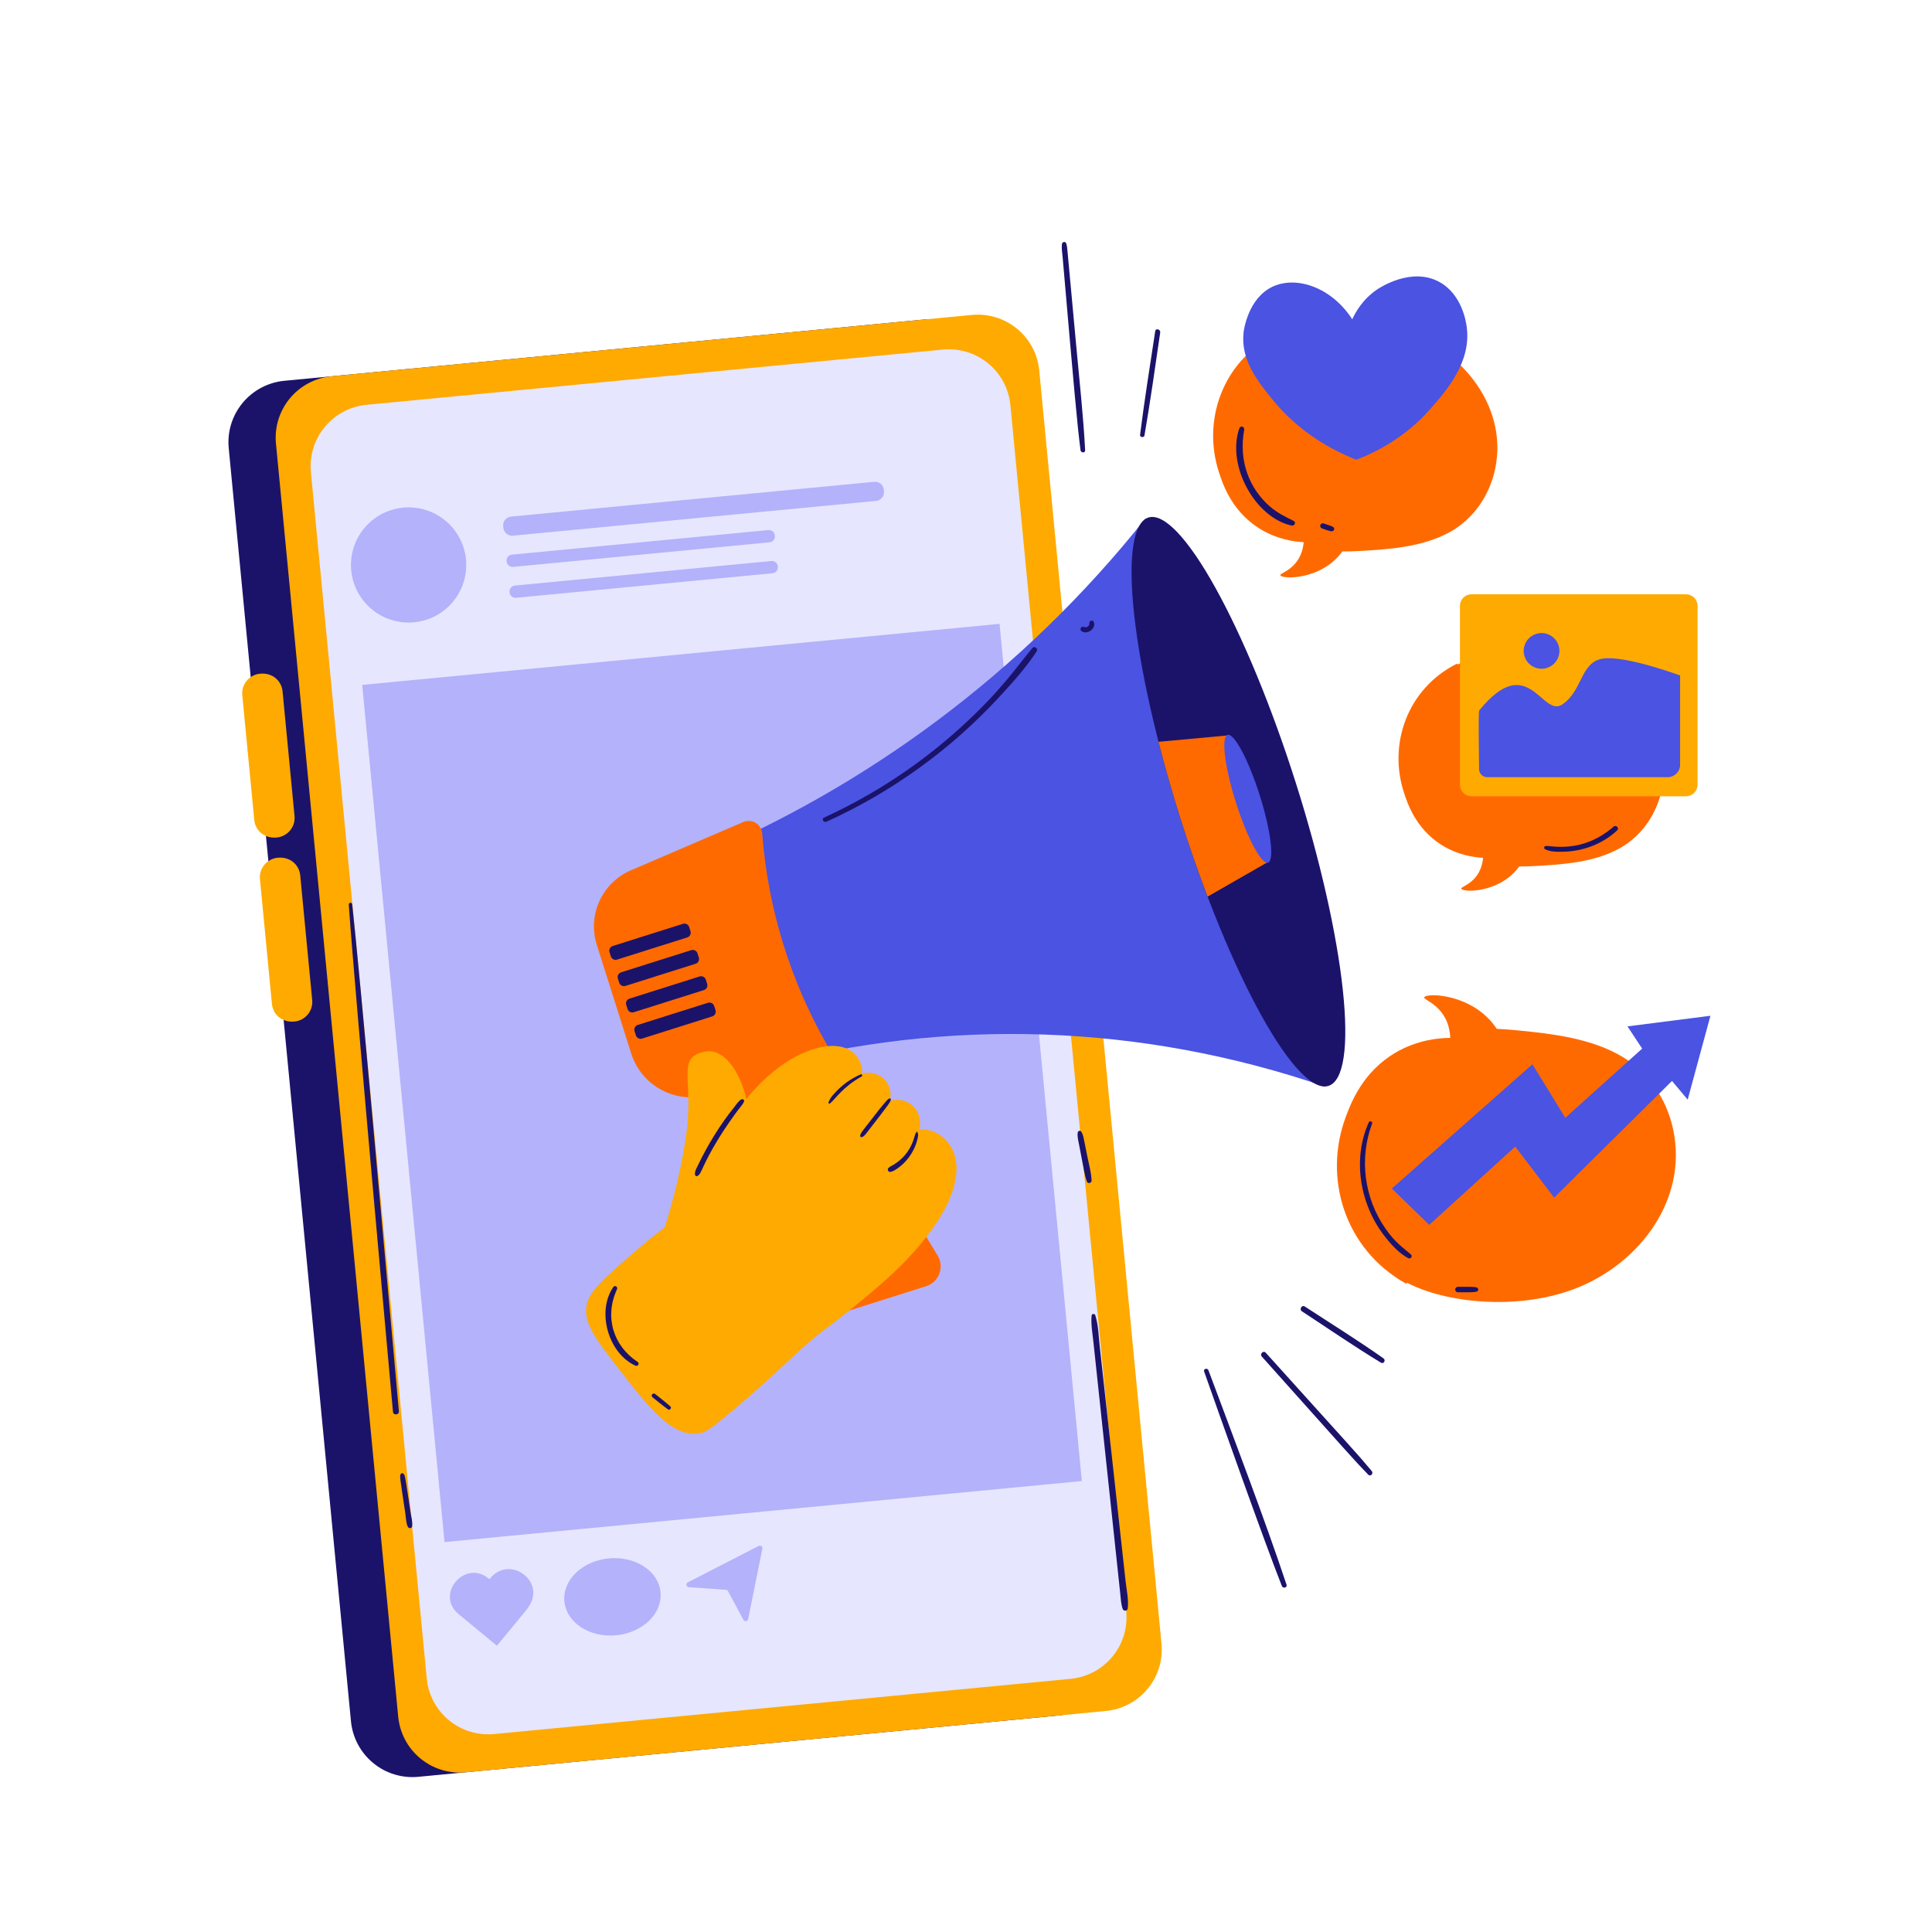 <svg xmlns="http://www.w3.org/2000/svg" xmlns:xlink="http://www.w3.org/1999/xlink" width="500" zoomAndPan="magnify" viewBox="0 0 375 375" height="500" preserveAspectRatio="xMidYMid meet" version="1.0"><defs><clipPath id="0f994347b6"><path d="M 206 46.777 L 211 46.777 L 211 88 L 206 88 Z M 206 46.777 " clip-rule="nonzero"/></clipPath></defs><path fill="#1b136a" d="M 55.191 73.91 L 179.461 62.008 C 180.246 61.93 181.031 61.934 181.812 62.012 C 182.598 62.09 183.367 62.246 184.117 62.477 C 184.871 62.707 185.594 63.008 186.289 63.383 C 186.984 63.754 187.633 64.191 188.242 64.691 C 188.848 65.191 189.402 65.746 189.898 66.355 C 190.398 66.965 190.832 67.617 191.203 68.312 C 191.57 69.008 191.867 69.73 192.094 70.484 C 192.324 71.238 192.473 72.008 192.547 72.789 L 216.277 319.906 C 216.352 320.688 216.348 321.473 216.27 322.254 C 216.191 323.039 216.035 323.805 215.805 324.559 C 215.574 325.309 215.273 326.031 214.898 326.727 C 214.527 327.418 214.09 328.066 213.59 328.676 C 213.086 329.281 212.531 329.832 211.922 330.332 C 211.312 330.828 210.656 331.262 209.961 331.633 C 209.266 332 208.543 332.297 207.789 332.523 C 207.031 332.75 206.266 332.902 205.48 332.977 L 81.207 344.879 C 80.426 344.957 79.641 344.953 78.855 344.875 C 78.074 344.797 77.305 344.641 76.551 344.41 C 75.797 344.18 75.074 343.879 74.379 343.508 C 73.688 343.133 73.035 342.695 72.43 342.195 C 71.82 341.695 71.27 341.141 70.77 340.531 C 70.273 339.922 69.84 339.27 69.469 338.574 C 69.098 337.879 68.801 337.156 68.574 336.402 C 68.348 335.648 68.195 334.879 68.121 334.098 L 44.395 86.98 C 44.32 86.199 44.32 85.414 44.398 84.633 C 44.48 83.848 44.633 83.082 44.863 82.328 C 45.094 81.578 45.398 80.855 45.77 80.16 C 46.145 79.469 46.582 78.82 47.082 78.211 C 47.582 77.605 48.137 77.055 48.75 76.555 C 49.359 76.059 50.012 75.625 50.707 75.254 C 51.402 74.887 52.129 74.59 52.883 74.363 C 53.637 74.137 54.406 73.984 55.191 73.91 Z M 55.191 73.91 " fill-opacity="1" fill-rule="nonzero"/><path fill="#ffaa00" d="M 64.359 73.031 L 188.633 61.129 C 189.418 61.055 190.199 61.055 190.984 61.133 C 191.77 61.215 192.535 61.367 193.289 61.598 C 194.043 61.828 194.766 62.129 195.461 62.504 C 196.152 62.875 196.805 63.312 197.414 63.812 C 198.02 64.312 198.574 64.867 199.07 65.477 C 199.57 66.086 200.004 66.738 200.371 67.434 C 200.742 68.129 201.039 68.852 201.266 69.605 C 201.492 70.359 201.645 71.129 201.719 71.91 L 225.445 319.027 C 225.523 319.812 225.52 320.594 225.441 321.375 C 225.363 322.16 225.207 322.926 224.977 323.68 C 224.746 324.43 224.445 325.152 224.07 325.848 C 223.699 326.539 223.262 327.191 222.758 327.797 C 222.258 328.402 221.703 328.957 221.094 329.453 C 220.48 329.949 219.828 330.383 219.133 330.754 C 218.438 331.121 217.711 331.418 216.957 331.645 C 216.203 331.871 215.434 332.023 214.652 332.098 L 90.379 344.004 C 89.594 344.078 88.812 344.074 88.027 343.996 C 87.242 343.918 86.477 343.762 85.723 343.531 C 84.969 343.301 84.246 343 83.551 342.629 C 82.859 342.254 82.207 341.816 81.602 341.316 C 80.992 340.816 80.438 340.262 79.941 339.652 C 79.441 339.043 79.008 338.391 78.641 337.695 C 78.27 337 77.973 336.277 77.746 335.523 C 77.52 334.77 77.367 334.004 77.293 333.219 L 53.566 86.102 C 53.488 85.32 53.492 84.535 53.57 83.754 C 53.648 82.973 53.805 82.203 54.035 81.449 C 54.266 80.699 54.566 79.977 54.941 79.285 C 55.312 78.59 55.75 77.941 56.254 77.332 C 56.754 76.727 57.309 76.176 57.918 75.676 C 58.531 75.18 59.184 74.746 59.879 74.379 C 60.574 74.008 61.301 73.711 62.055 73.484 C 62.809 73.258 63.578 73.105 64.359 73.031 Z M 64.359 73.031 " fill-opacity="1" fill-rule="nonzero"/><path fill="#e6e6ff" d="M 71.141 78.57 L 183.031 67.852 C 183.816 67.777 184.602 67.781 185.383 67.859 C 186.168 67.938 186.934 68.094 187.688 68.324 C 188.441 68.555 189.164 68.855 189.859 69.227 C 190.555 69.602 191.203 70.039 191.812 70.539 C 192.418 71.039 192.973 71.594 193.469 72.203 C 193.969 72.812 194.402 73.465 194.77 74.16 C 195.141 74.855 195.438 75.578 195.664 76.332 C 195.891 77.086 196.043 77.852 196.117 78.637 L 218.602 312.789 C 218.676 313.57 218.676 314.355 218.594 315.137 C 218.516 315.922 218.359 316.688 218.129 317.441 C 217.898 318.191 217.598 318.914 217.227 319.609 C 216.852 320.301 216.414 320.949 215.914 321.559 C 215.41 322.164 214.855 322.715 214.246 323.215 C 213.637 323.711 212.984 324.145 212.289 324.516 C 211.594 324.883 210.867 325.18 210.113 325.406 C 209.359 325.633 208.59 325.785 207.805 325.859 L 95.914 336.578 C 95.129 336.652 94.344 336.652 93.562 336.57 C 92.777 336.492 92.008 336.336 91.258 336.105 C 90.504 335.879 89.781 335.574 89.086 335.203 C 88.391 334.832 87.742 334.395 87.133 333.895 C 86.527 333.391 85.973 332.836 85.477 332.227 C 84.977 331.617 84.543 330.965 84.172 330.27 C 83.805 329.578 83.508 328.852 83.277 328.098 C 83.051 327.344 82.902 326.578 82.828 325.793 L 60.344 91.641 C 60.27 90.859 60.27 90.074 60.352 89.293 C 60.43 88.512 60.582 87.742 60.812 86.992 C 61.047 86.238 61.348 85.516 61.719 84.824 C 62.094 84.129 62.531 83.48 63.031 82.875 C 63.531 82.266 64.09 81.715 64.699 81.215 C 65.309 80.719 65.961 80.285 66.656 79.918 C 67.352 79.547 68.078 79.25 68.832 79.023 C 69.586 78.797 70.355 78.645 71.141 78.57 Z M 71.141 78.57 " fill-opacity="1" fill-rule="nonzero"/><path fill="#ffaa00" d="M 53.723 162.562 C 51.238 162.801 49.539 161.125 49.352 159.141 L 47.027 134.934 C 46.824 132.832 48.367 130.969 50.469 130.766 C 52.953 130.527 54.652 132.203 54.844 134.188 L 57.168 158.391 C 57.367 160.492 55.828 162.359 53.723 162.562 Z M 53.723 162.562 " fill-opacity="1" fill-rule="nonzero"/><path fill="#ffaa00" d="M 57.152 198.281 C 54.668 198.52 52.969 196.844 52.781 194.863 L 50.457 170.656 C 50.254 168.555 51.797 166.688 53.898 166.484 C 56.383 166.246 58.082 167.926 58.273 169.906 L 60.598 194.113 C 60.801 196.215 59.258 198.082 57.152 198.281 Z M 57.152 198.281 " fill-opacity="1" fill-rule="nonzero"/><path fill="#b4b2fa" d="M 70.305 132.938 L 194.012 121.09 L 209.984 287.469 L 86.281 299.316 Z M 70.305 132.938 " fill-opacity="1" fill-rule="nonzero"/><path fill="#b4b2fa" d="M 90.5 109.66 C 90.5 110.395 90.43 111.121 90.285 111.84 C 90.145 112.559 89.93 113.258 89.648 113.938 C 89.367 114.613 89.023 115.258 88.613 115.867 C 88.207 116.48 87.742 117.043 87.223 117.562 C 86.703 118.082 86.141 118.543 85.527 118.953 C 84.918 119.359 84.273 119.703 83.594 119.984 C 82.914 120.266 82.215 120.477 81.492 120.621 C 80.773 120.766 80.047 120.836 79.312 120.836 C 78.574 120.836 77.848 120.766 77.129 120.621 C 76.406 120.477 75.707 120.266 75.027 119.984 C 74.348 119.703 73.703 119.359 73.094 118.953 C 72.484 118.543 71.918 118.082 71.398 117.562 C 70.879 117.043 70.414 116.48 70.008 115.867 C 69.598 115.258 69.254 114.613 68.973 113.938 C 68.691 113.258 68.48 112.559 68.336 111.84 C 68.191 111.121 68.121 110.395 68.121 109.66 C 68.121 108.926 68.191 108.199 68.336 107.48 C 68.48 106.758 68.691 106.059 68.973 105.383 C 69.254 104.703 69.598 104.059 70.008 103.449 C 70.414 102.84 70.879 102.273 71.398 101.758 C 71.918 101.238 72.484 100.773 73.094 100.367 C 73.703 99.957 74.348 99.613 75.027 99.332 C 75.707 99.051 76.406 98.84 77.129 98.695 C 77.848 98.555 78.574 98.48 79.312 98.48 C 80.047 98.48 80.773 98.555 81.492 98.695 C 82.215 98.84 82.914 99.051 83.594 99.332 C 84.273 99.613 84.918 99.957 85.527 100.367 C 86.141 100.773 86.703 101.238 87.223 101.758 C 87.742 102.273 88.207 102.84 88.613 103.449 C 89.023 104.059 89.367 104.703 89.648 105.383 C 89.93 106.059 90.145 106.758 90.285 107.48 C 90.43 108.199 90.5 108.926 90.5 109.66 Z M 90.5 109.66 " fill-opacity="1" fill-rule="nonzero"/><path fill="#b4b2fa" d="M 99.191 100.27 L 169.695 93.516 C 169.918 93.496 170.137 93.516 170.352 93.582 C 170.566 93.648 170.758 93.754 170.934 93.895 C 171.105 94.039 171.246 94.207 171.352 94.406 C 171.453 94.602 171.52 94.812 171.539 95.035 L 171.574 95.379 C 171.594 95.602 171.57 95.82 171.508 96.035 C 171.441 96.25 171.336 96.445 171.195 96.617 C 171.051 96.789 170.879 96.93 170.684 97.031 C 170.484 97.137 170.273 97.203 170.051 97.223 L 99.547 103.977 C 99.324 103.996 99.105 103.977 98.891 103.91 C 98.676 103.844 98.48 103.738 98.309 103.598 C 98.137 103.453 97.996 103.285 97.891 103.086 C 97.785 102.891 97.723 102.68 97.699 102.457 L 97.668 102.113 C 97.645 101.891 97.668 101.672 97.734 101.457 C 97.801 101.242 97.902 101.051 98.047 100.875 C 98.188 100.703 98.359 100.562 98.559 100.461 C 98.758 100.355 98.965 100.289 99.191 100.27 Z M 99.191 100.27 " fill-opacity="1" fill-rule="nonzero"/><path fill="#b4b2fa" d="M 99.371 107.652 L 149.133 102.887 C 149.285 102.871 149.438 102.887 149.586 102.934 C 149.73 102.977 149.867 103.047 149.984 103.148 C 150.105 103.246 150.199 103.363 150.273 103.5 C 150.344 103.637 150.387 103.781 150.402 103.934 L 150.41 103.992 C 150.422 104.148 150.41 104.297 150.363 104.445 C 150.316 104.594 150.246 104.727 150.148 104.844 C 150.051 104.965 149.934 105.059 149.797 105.133 C 149.66 105.203 149.516 105.25 149.359 105.262 L 99.598 110.031 C 99.445 110.043 99.293 110.027 99.145 109.984 C 99 109.938 98.863 109.867 98.746 109.77 C 98.625 109.672 98.531 109.555 98.457 109.418 C 98.387 109.281 98.344 109.137 98.328 108.98 L 98.32 108.922 C 98.309 108.77 98.32 108.617 98.367 108.469 C 98.414 108.324 98.484 108.188 98.582 108.07 C 98.68 107.953 98.797 107.855 98.934 107.781 C 99.07 107.711 99.215 107.668 99.371 107.652 Z M 99.371 107.652 " fill-opacity="1" fill-rule="nonzero"/><path fill="#b4b2fa" d="M 99.945 113.656 L 149.707 108.891 C 149.863 108.875 150.012 108.891 150.16 108.934 C 150.309 108.98 150.441 109.051 150.562 109.148 C 150.68 109.25 150.777 109.367 150.848 109.5 C 150.922 109.637 150.965 109.781 150.98 109.938 L 150.984 109.996 C 151 110.148 150.984 110.301 150.938 110.449 C 150.895 110.598 150.824 110.73 150.723 110.848 C 150.625 110.969 150.508 111.062 150.371 111.137 C 150.234 111.207 150.09 111.25 149.938 111.266 L 100.176 116.031 C 100.02 116.047 99.871 116.031 99.723 115.988 C 99.574 115.941 99.441 115.871 99.32 115.773 C 99.203 115.672 99.105 115.555 99.035 115.422 C 98.961 115.285 98.918 115.141 98.902 114.984 L 98.898 114.926 C 98.883 114.773 98.898 114.621 98.945 114.473 C 98.988 114.324 99.062 114.191 99.16 114.074 C 99.258 113.953 99.375 113.859 99.512 113.785 C 99.648 113.715 99.793 113.672 99.945 113.656 Z M 99.945 113.656 " fill-opacity="1" fill-rule="nonzero"/><path fill="#b4b2fa" d="M 128.215 309.051 C 128.262 309.539 128.25 310.031 128.176 310.523 C 128.102 311.016 127.969 311.5 127.777 311.973 C 127.586 312.449 127.34 312.906 127.039 313.348 C 126.738 313.785 126.387 314.199 125.988 314.59 C 125.586 314.977 125.145 315.332 124.66 315.652 C 124.176 315.973 123.66 316.254 123.113 316.496 C 122.566 316.738 121.996 316.934 121.402 317.086 C 120.809 317.242 120.207 317.348 119.594 317.406 C 118.98 317.465 118.371 317.473 117.758 317.438 C 117.148 317.398 116.551 317.312 115.969 317.18 C 115.383 317.047 114.824 316.867 114.285 316.645 C 113.75 316.422 113.25 316.156 112.781 315.852 C 112.316 315.547 111.891 315.207 111.512 314.832 C 111.133 314.457 110.805 314.055 110.527 313.625 C 110.246 313.195 110.027 312.746 109.859 312.277 C 109.695 311.809 109.59 311.328 109.543 310.84 C 109.492 310.348 109.508 309.859 109.582 309.367 C 109.652 308.875 109.785 308.391 109.977 307.918 C 110.168 307.441 110.414 306.984 110.715 306.543 C 111.02 306.105 111.367 305.691 111.77 305.301 C 112.168 304.914 112.613 304.559 113.094 304.238 C 113.578 303.918 114.094 303.637 114.645 303.395 C 115.191 303.152 115.762 302.957 116.355 302.801 C 116.945 302.648 117.547 302.543 118.16 302.484 C 118.773 302.426 119.387 302.414 119.996 302.453 C 120.609 302.492 121.207 302.578 121.789 302.711 C 122.375 302.844 122.934 303.02 123.469 303.246 C 124.008 303.469 124.508 303.73 124.973 304.035 C 125.441 304.344 125.863 304.684 126.242 305.055 C 126.625 305.43 126.953 305.832 127.23 306.262 C 127.508 306.695 127.73 307.145 127.895 307.613 C 128.062 308.082 128.168 308.562 128.215 309.051 Z M 128.215 309.051 " fill-opacity="1" fill-rule="nonzero"/><path fill="#b4b2fa" d="M 133.508 307.133 C 138.09 304.777 142.672 302.422 147.258 300.066 C 147.625 299.879 148.055 300.199 147.973 300.605 C 147.051 305.16 146.133 309.711 145.215 314.266 C 145.121 314.719 144.508 314.809 144.289 314.398 L 141.312 308.844 C 141.234 308.691 141.082 308.594 140.91 308.582 L 133.699 308.07 C 133.199 308.035 133.059 307.363 133.508 307.133 Z M 133.508 307.133 " fill-opacity="1" fill-rule="nonzero"/><path fill="#b4b2fa" d="M 95.016 306.52 C 98.648 301.73 105.773 306.629 102.809 311.562 C 102.309 312.395 102.547 312.047 96.449 319.43 L 88.934 313.234 C 84.504 309.461 90.125 302.73 94.723 306.293 Z M 95.016 306.52 " fill-opacity="1" fill-rule="nonzero"/><path fill="#ff6a00" d="M 179.75 249.66 L 163.172 254.898 C 158.609 256.34 153.746 253.816 152.301 249.262 L 135.305 195.617 L 159.473 187.98 C 163.719 207.719 171.305 226.52 181.973 243.668 C 183.367 245.914 182.27 248.863 179.75 249.66 Z M 179.75 249.66 " fill-opacity="1" fill-rule="nonzero"/><path fill="#4a53e2" d="M 257.293 210.945 C 221.789 198.758 183.992 197.359 147.754 207.168 C 143.477 193.668 139.199 180.164 134.922 166.664 C 168.016 152.875 198.438 130.695 222.34 100.629 C 233.992 137.402 245.641 174.176 257.293 210.945 Z M 257.293 210.945 " fill-opacity="1" fill-rule="nonzero"/><path fill="#1b136a" d="M 251.555 152.078 C 252.125 153.887 252.68 155.691 253.215 157.5 C 253.746 159.312 254.258 161.113 254.75 162.906 C 255.238 164.703 255.703 166.48 256.145 168.242 C 256.586 170.004 257.004 171.742 257.391 173.457 C 257.781 175.168 258.141 176.848 258.473 178.496 C 258.805 180.145 259.105 181.75 259.379 183.316 C 259.652 184.883 259.895 186.402 260.105 187.871 C 260.312 189.344 260.492 190.758 260.637 192.117 C 260.785 193.477 260.898 194.773 260.977 196.008 C 261.059 197.242 261.105 198.41 261.117 199.512 C 261.133 200.609 261.113 201.637 261.059 202.59 C 261.008 203.543 260.922 204.422 260.801 205.219 C 260.684 206.016 260.531 206.734 260.348 207.367 C 260.164 208.004 259.945 208.555 259.699 209.02 C 259.453 209.484 259.176 209.863 258.867 210.156 C 258.559 210.449 258.223 210.652 257.855 210.77 C 257.488 210.883 257.098 210.91 256.676 210.852 C 256.254 210.789 255.809 210.637 255.34 210.398 C 254.867 210.16 254.375 209.832 253.859 209.418 C 253.344 209.004 252.805 208.508 252.25 207.922 C 251.691 207.336 251.117 206.672 250.523 205.922 C 249.93 205.172 249.324 204.344 248.703 203.434 C 248.078 202.527 247.445 201.547 246.801 200.488 C 246.152 199.434 245.5 198.305 244.836 197.109 C 244.172 195.914 243.504 194.656 242.828 193.332 C 242.152 192.012 241.477 190.629 240.797 189.191 C 240.117 187.754 239.441 186.266 238.762 184.727 C 238.086 183.188 237.41 181.605 236.742 179.98 C 236.074 178.355 235.414 176.695 234.758 175.004 C 234.105 173.309 233.461 171.586 232.828 169.836 C 232.195 168.086 231.578 166.316 230.973 164.531 C 230.367 162.746 229.777 160.949 229.203 159.141 C 228.633 157.336 228.078 155.527 227.547 153.719 C 227.012 151.91 226.5 150.109 226.012 148.312 C 225.52 146.52 225.055 144.742 224.613 142.977 C 224.172 141.215 223.758 139.477 223.367 137.766 C 222.98 136.051 222.617 134.371 222.285 132.723 C 221.953 131.074 221.652 129.469 221.379 127.902 C 221.105 126.336 220.863 124.816 220.656 123.348 C 220.445 121.879 220.266 120.465 220.121 119.105 C 219.973 117.746 219.859 116.449 219.781 115.211 C 219.699 113.977 219.652 112.809 219.641 111.711 C 219.625 110.609 219.645 109.582 219.699 108.629 C 219.754 107.676 219.84 106.801 219.957 106.004 C 220.078 105.203 220.227 104.488 220.41 103.852 C 220.598 103.219 220.812 102.668 221.059 102.199 C 221.305 101.734 221.582 101.355 221.891 101.062 C 222.199 100.77 222.539 100.566 222.902 100.453 C 223.27 100.336 223.664 100.309 224.082 100.371 C 224.504 100.434 224.949 100.582 225.418 100.824 C 225.891 101.062 226.383 101.387 226.898 101.801 C 227.414 102.215 227.953 102.715 228.512 103.297 C 229.066 103.883 229.641 104.551 230.234 105.301 C 230.828 106.051 231.434 106.879 232.059 107.785 C 232.68 108.691 233.312 109.676 233.961 110.73 C 234.605 111.789 235.262 112.914 235.922 114.109 C 236.586 115.305 237.258 116.566 237.93 117.887 C 238.605 119.211 239.281 120.59 239.961 122.027 C 240.641 123.469 241.32 124.957 241.996 126.492 C 242.672 128.031 243.348 129.613 244.016 131.238 C 244.684 132.863 245.348 134.523 246 136.219 C 246.652 137.914 247.297 139.637 247.93 141.387 C 248.562 143.133 249.184 144.902 249.789 146.688 C 250.395 148.477 250.98 150.273 251.555 152.078 Z M 251.555 152.078 " fill-opacity="1" fill-rule="nonzero"/><path fill="#ff6a00" d="M 157.871 208.289 L 136.652 212.73 C 130.52 214.016 124.41 210.449 122.52 204.484 L 115.836 183.391 C 113.996 177.586 116.863 171.328 122.465 168.922 L 144.258 159.559 C 145.934 158.84 147.805 159.977 147.945 161.789 C 149.082 176.664 153.551 190.539 160.426 202.637 C 161.711 204.902 160.422 207.754 157.871 208.289 Z M 157.871 208.289 " fill-opacity="1" fill-rule="nonzero"/><path fill="#ff6a00" d="M 238.301 142.746 L 224.867 143.984 C 227.348 153.715 230.594 164.07 234.391 174.035 L 246.086 167.328 Z M 238.301 142.746 " fill-opacity="1" fill-rule="nonzero"/><path fill="#4a53e2" d="M 244.496 154.309 C 244.754 155.125 244.996 155.934 245.219 156.742 C 245.441 157.551 245.645 158.34 245.824 159.109 C 246.004 159.879 246.16 160.617 246.289 161.32 C 246.422 162.023 246.523 162.68 246.598 163.289 C 246.676 163.898 246.723 164.449 246.738 164.941 C 246.758 165.434 246.746 165.859 246.703 166.215 C 246.664 166.57 246.594 166.852 246.496 167.059 C 246.398 167.262 246.273 167.391 246.121 167.438 C 245.969 167.484 245.797 167.453 245.598 167.34 C 245.398 167.23 245.18 167.039 244.941 166.773 C 244.703 166.504 244.449 166.164 244.18 165.75 C 243.91 165.34 243.633 164.863 243.344 164.32 C 243.051 163.777 242.758 163.184 242.461 162.531 C 242.16 161.883 241.863 161.188 241.566 160.453 C 241.273 159.723 240.984 158.961 240.699 158.172 C 240.418 157.383 240.148 156.578 239.891 155.766 C 239.633 154.949 239.391 154.141 239.168 153.332 C 238.945 152.523 238.742 151.734 238.562 150.965 C 238.379 150.195 238.227 149.457 238.094 148.754 C 237.965 148.051 237.863 147.395 237.785 146.785 C 237.711 146.176 237.664 145.625 237.645 145.133 C 237.629 144.641 237.641 144.215 237.68 143.859 C 237.723 143.504 237.793 143.223 237.891 143.02 C 237.988 142.812 238.113 142.684 238.266 142.637 C 238.414 142.59 238.59 142.621 238.789 142.734 C 238.988 142.844 239.207 143.035 239.445 143.301 C 239.684 143.57 239.938 143.91 240.207 144.324 C 240.477 144.734 240.754 145.211 241.043 145.754 C 241.332 146.297 241.625 146.891 241.926 147.543 C 242.223 148.191 242.52 148.887 242.816 149.621 C 243.113 150.352 243.402 151.113 243.684 151.902 C 243.969 152.691 244.238 153.496 244.496 154.309 Z M 244.496 154.309 " fill-opacity="1" fill-rule="nonzero"/><path fill="#ffaa00" d="M 178.426 219.281 C 179.359 215.719 176.336 212.645 172.73 213.672 C 173.555 210.277 170.652 207.52 167.309 208.375 C 167.465 207.016 166.887 205.617 165.902 204.605 C 164.367 203.027 162.02 202.793 159.953 203.148 C 155.133 203.969 150.754 207.078 147.391 210.488 C 139.871 218.113 136.168 228.297 130.414 237.168 C 128.359 238.695 125.551 240.875 122.355 243.672 C 117.02 248.352 114.34 250.742 113.852 253.324 C 113.199 256.773 115.613 259.953 120.473 266.176 C 125.898 273.121 130.434 278.93 135.52 278.238 C 136.891 278.051 137.754 277.465 140.645 275.09 C 147.52 269.434 151.988 265.074 154.922 262.395 C 160.172 257.598 159.578 258.789 167.859 251.914 C 171.664 248.75 175.395 245.441 178.562 241.625 C 181.832 237.688 185.297 232.66 185.637 227.398 C 185.984 222.016 181.918 218.82 178.426 219.281 Z M 178.426 219.281 " fill-opacity="1" fill-rule="nonzero"/><path fill="#ffaa00" d="M 128.332 240.254 C 128.332 240.254 131.5 231.648 133.145 220.562 C 134.789 209.473 131.121 205.32 136.777 204.125 C 142.438 202.934 146.902 214.344 145.059 222.742 C 143.211 231.137 128.332 240.258 128.332 240.258 Z M 128.332 240.254 " fill-opacity="1" fill-rule="nonzero"/><path fill="#1b136a" d="M 167.051 208.531 C 165.008 209.457 163.441 210.578 161.922 212.266 C 161.457 212.781 161.016 213.328 160.805 213.996 C 160.758 214.145 160.957 214.285 161.082 214.191 C 162.055 213.449 163.523 211 167.242 208.941 C 167.465 208.816 167.285 208.426 167.051 208.531 Z M 167.051 208.531 " fill-opacity="1" fill-rule="nonzero"/><path fill="#1b136a" d="M 172.801 213.207 C 172.418 213.184 172.312 213.383 171.27 214.602 C 170.82 215.121 170.746 215.227 168.273 218.41 C 167.297 219.672 167.062 219.898 166.961 220.41 C 166.91 220.66 167.164 220.793 167.371 220.695 C 167.738 220.516 167.934 220.254 168.184 219.934 C 172.871 213.898 173.023 213.703 172.875 213.258 C 172.863 213.227 172.836 213.211 172.801 213.207 Z M 172.801 213.207 " fill-opacity="1" fill-rule="nonzero"/><path fill="#1b136a" d="M 178.043 219.66 C 178.035 219.613 177.961 219.609 177.945 219.652 C 177.883 219.797 177.773 219.895 177.691 220.027 C 177.445 220.453 177.109 223.797 173.484 226.047 C 173.137 226.266 172.73 226.414 172.441 226.707 C 172.172 226.98 172.406 227.508 172.797 227.469 C 173.242 227.426 173.625 227.164 173.992 226.926 C 176.07 225.586 177.645 223.273 178.145 220.801 C 178.312 219.973 178.125 220.102 178.043 219.66 Z M 178.043 219.66 " fill-opacity="1" fill-rule="nonzero"/><path fill="#1b136a" d="M 143.879 213.398 C 143.301 213.738 142.879 214.441 142.461 214.961 C 139.711 218.363 137.273 222.402 135.457 226.211 C 135.199 226.746 134.75 227.484 134.922 228.082 C 134.984 228.297 135.219 228.336 135.391 228.25 C 136.207 227.848 136.18 226.355 139.551 220.867 C 140.742 218.926 142.465 216.504 143.289 215.406 C 143.68 214.887 144.199 214.387 144.422 213.773 C 144.535 213.461 144.121 213.258 143.879 213.398 Z M 143.879 213.398 " fill-opacity="1" fill-rule="nonzero"/><path fill="#1b136a" d="M 118.941 183.617 L 132.555 179.316 C 132.809 179.234 133.055 179.254 133.293 179.379 C 133.527 179.5 133.688 179.688 133.766 179.941 L 134.023 180.746 C 134.102 181 134.082 181.246 133.957 181.48 C 133.836 181.719 133.648 181.875 133.395 181.957 L 119.777 186.258 C 119.523 186.34 119.277 186.316 119.043 186.195 C 118.805 186.074 118.648 185.887 118.566 185.633 L 118.312 184.828 C 118.23 184.574 118.254 184.328 118.375 184.094 C 118.5 183.855 118.688 183.699 118.941 183.617 Z M 118.941 183.617 " fill-opacity="1" fill-rule="nonzero"/><path fill="#1b136a" d="M 120.559 188.727 L 134.176 184.422 C 134.43 184.344 134.676 184.363 134.91 184.488 C 135.148 184.609 135.305 184.797 135.387 185.051 L 135.641 185.855 C 135.723 186.109 135.699 186.355 135.578 186.59 C 135.453 186.824 135.266 186.984 135.012 187.066 L 121.398 191.367 C 121.145 191.449 120.898 191.426 120.66 191.305 C 120.426 191.18 120.266 190.992 120.188 190.738 L 119.93 189.938 C 119.852 189.684 119.871 189.438 119.996 189.199 C 120.117 188.965 120.305 188.805 120.559 188.727 Z M 120.559 188.727 " fill-opacity="1" fill-rule="nonzero"/><path fill="#1b136a" d="M 122.18 193.836 L 135.793 189.531 C 136.047 189.449 136.293 189.473 136.527 189.594 C 136.766 189.719 136.926 189.906 137.004 190.16 L 137.258 190.965 C 137.34 191.219 137.316 191.461 137.195 191.699 C 137.074 191.934 136.883 192.094 136.629 192.172 L 123.016 196.477 C 122.762 196.555 122.516 196.535 122.281 196.414 C 122.043 196.289 121.887 196.102 121.805 195.848 L 121.551 195.043 C 121.469 194.789 121.492 194.547 121.613 194.309 C 121.734 194.074 121.926 193.914 122.18 193.836 Z M 122.18 193.836 " fill-opacity="1" fill-rule="nonzero"/><path fill="#1b136a" d="M 123.797 198.941 L 137.41 194.641 C 137.668 194.559 137.91 194.582 138.148 194.703 C 138.383 194.824 138.543 195.016 138.621 195.27 L 138.879 196.07 C 138.957 196.324 138.938 196.57 138.812 196.809 C 138.691 197.043 138.504 197.203 138.25 197.281 L 124.633 201.586 C 124.379 201.664 124.137 201.645 123.898 201.52 C 123.66 201.398 123.504 201.211 123.422 200.957 L 123.168 200.152 C 123.09 199.898 123.109 199.652 123.23 199.418 C 123.355 199.184 123.543 199.023 123.797 198.941 Z M 123.797 198.941 " fill-opacity="1" fill-rule="nonzero"/><path fill="#ff6a00" d="M 274.852 65.148 C 265.672 61.289 254.082 62.055 247.715 65.066 C 247.742 64.98 247.652 64.867 247.543 64.922 C 237.312 70.102 233.309 81.543 236.59 91.645 C 237.316 93.879 238.996 99.047 244.219 102.438 C 247.711 104.699 251.203 105.145 253.047 105.238 C 252.559 110.445 248.371 111.141 248.512 111.648 C 248.738 112.465 256.523 112.645 260.547 107.039 C 261.641 107.043 262.73 107.008 263.812 106.949 C 269.699 106.629 276.082 106.188 281.355 103.305 C 286.059 100.727 289.191 96.062 290.242 90.852 C 292.492 79.691 284.867 69.359 274.852 65.148 Z M 274.852 65.148 " fill-opacity="1" fill-rule="nonzero"/><path fill="#ff6a00" d="M 308.227 129.062 C 299.656 125.461 288.832 126.176 282.883 128.988 C 282.91 128.906 282.824 128.801 282.723 128.852 C 273.172 133.691 269.434 144.375 272.496 153.809 C 273.172 155.891 274.742 160.719 279.617 163.883 C 282.879 166 286.145 166.414 287.863 166.504 C 287.41 171.363 283.496 172.012 283.629 172.488 C 283.84 173.25 291.109 173.418 294.867 168.184 C 295.887 168.184 296.906 168.156 297.918 168.098 C 303.418 167.797 309.375 167.391 314.301 164.695 C 318.695 162.289 321.617 157.934 322.598 153.066 C 324.703 142.641 317.578 132.996 308.227 129.062 Z M 308.227 129.062 " fill-opacity="1" fill-rule="nonzero"/><path fill="#ff6a00" d="M 305.355 250.27 C 294.238 254.383 280.488 252.875 273.07 248.961 C 273.102 249.066 272.984 249.195 272.859 249.125 C 260.961 242.434 256.793 228.617 261.219 216.77 C 262.195 214.152 264.461 208.09 270.852 204.328 C 275.121 201.816 279.301 201.473 281.5 201.453 C 281.188 195.234 276.242 194.191 276.438 193.594 C 276.746 192.633 286.016 192.824 290.516 199.699 C 291.812 199.754 293.109 199.848 294.395 199.977 C 301.379 200.664 308.949 201.516 315.07 205.219 C 320.535 208.527 324.016 214.238 324.996 220.492 C 327.094 233.887 317.484 245.777 305.355 250.27 Z M 305.355 250.27 " fill-opacity="1" fill-rule="nonzero"/><path fill="#4a53e2" d="M 279.297 54.684 C 273.902 51.805 267.816 55.832 267.242 56.223 C 264.438 58.141 263.062 60.676 262.473 61.977 C 258.492 55.805 251.703 53.473 247.055 55.625 C 242.262 57.844 241.438 64.043 241.387 64.449 C 240.75 69.855 244.109 74 246.996 77.559 C 252.164 83.934 258.539 87.371 263.266 89.234 C 267.219 87.723 272.801 84.859 277.602 79.406 C 280.746 75.836 285.68 70.23 284.672 63.336 C 284.551 62.484 283.762 57.07 279.297 54.684 Z M 279.297 54.684 " fill-opacity="1" fill-rule="nonzero"/><path fill="#ffaa00" d="M 285.613 115.352 L 327.254 115.352 C 327.551 115.352 327.836 115.406 328.109 115.52 C 328.387 115.633 328.629 115.793 328.836 116.004 C 329.047 116.215 329.207 116.457 329.32 116.73 C 329.434 117.004 329.492 117.289 329.492 117.586 L 329.492 152.32 C 329.492 152.613 329.434 152.898 329.32 153.176 C 329.207 153.449 329.047 153.688 328.836 153.898 C 328.629 154.109 328.387 154.27 328.109 154.383 C 327.836 154.496 327.551 154.555 327.254 154.555 L 285.613 154.555 C 285.316 154.555 285.031 154.496 284.758 154.383 C 284.484 154.27 284.242 154.109 284.031 153.898 C 283.82 153.688 283.66 153.449 283.547 153.176 C 283.434 152.898 283.375 152.613 283.375 152.32 L 283.375 117.586 C 283.375 117.289 283.434 117.004 283.547 116.73 C 283.66 116.457 283.82 116.215 284.031 116.004 C 284.242 115.793 284.484 115.633 284.758 115.52 C 285.031 115.406 285.316 115.352 285.613 115.352 Z M 285.613 115.352 " fill-opacity="1" fill-rule="nonzero"/><path fill="#4a53e2" d="M 287.109 137.91 C 286.945 138.109 287.039 145.906 287.086 149.297 C 287.098 150.16 287.801 150.852 288.664 150.852 L 323.688 150.852 C 325.027 150.852 326.109 149.77 326.109 148.434 L 326.109 131.113 C 326.109 131.113 315.352 127.125 311.047 127.844 C 306.742 128.562 307.215 134.051 303.246 136.734 C 299.281 139.414 296.656 126.145 287.109 137.91 Z M 287.109 137.91 " fill-opacity="1" fill-rule="nonzero"/><path fill="#4a53e2" d="M 302.684 126.34 C 302.684 126.801 302.594 127.242 302.418 127.664 C 302.242 128.09 301.992 128.465 301.664 128.789 C 301.34 129.113 300.965 129.363 300.539 129.539 C 300.117 129.715 299.672 129.805 299.215 129.805 C 298.754 129.805 298.312 129.715 297.887 129.539 C 297.461 129.363 297.086 129.113 296.762 128.789 C 296.434 128.465 296.184 128.09 296.008 127.664 C 295.832 127.242 295.746 126.801 295.746 126.34 C 295.746 125.879 295.832 125.438 296.008 125.016 C 296.184 124.59 296.434 124.215 296.762 123.891 C 297.086 123.566 297.461 123.316 297.887 123.141 C 298.312 122.965 298.754 122.875 299.215 122.875 C 299.672 122.875 300.117 122.965 300.539 123.141 C 300.965 123.316 301.34 123.566 301.664 123.891 C 301.992 124.215 302.242 124.59 302.418 125.016 C 302.594 125.438 302.684 125.879 302.684 126.34 Z M 302.684 126.34 " fill-opacity="1" fill-rule="nonzero"/><path fill="#4a53e2" d="M 270.152 230.691 C 279.25 222.652 288.344 214.613 297.441 206.574 C 299.566 210.035 301.695 213.5 303.82 216.965 C 308.797 212.488 313.77 208.012 318.742 203.535 C 317.793 202.094 316.844 200.656 315.895 199.219 C 321.262 198.531 326.629 197.848 331.996 197.16 C 330.523 202.586 329.051 208.012 327.578 213.438 C 326.562 212.227 325.547 211.016 324.535 209.809 C 316.91 217.359 309.285 224.906 301.66 232.457 C 299.141 229.156 296.621 225.855 294.102 222.555 C 288.539 227.621 282.977 232.684 277.414 237.75 Z M 270.152 230.691 " fill-opacity="1" fill-rule="nonzero"/><path fill="#1b136a" d="M 123.75 264.336 C 119.121 261.293 117.25 255.727 119.754 250.254 C 119.98 249.766 119.336 249.379 119.027 249.832 C 115.758 254.613 118.082 262.668 123.32 265.07 C 123.812 265.297 124.215 264.641 123.75 264.336 Z M 123.75 264.336 " fill-opacity="1" fill-rule="nonzero"/><path fill="#1b136a" d="M 130.113 272.977 C 129.176 272.145 128.176 271.383 127.195 270.598 C 127.023 270.461 126.785 270.43 126.613 270.598 C 126.473 270.742 126.441 271.039 126.613 271.18 C 127.621 271.984 128.613 272.812 129.66 273.566 C 130.004 273.812 130.434 273.258 130.113 272.977 Z M 130.113 272.977 " fill-opacity="1" fill-rule="nonzero"/><path fill="#1b136a" d="M 68.359 175.52 C 68.312 175.09 67.668 175.152 67.695 175.582 C 68.895 193.016 76.285 274.117 76.277 274.035 C 76.344 274.77 77.488 274.66 77.422 273.926 C 74.797 244.727 69.812 188.641 68.359 175.52 Z M 68.359 175.52 " fill-opacity="1" fill-rule="nonzero"/><path fill="#1b136a" d="M 79.699 293.602 C 78.613 286.492 78.664 286.465 78.336 286.078 C 78.184 285.898 77.875 285.891 77.773 286.133 C 77.562 286.621 77.578 286.375 78.664 293.703 C 78.789 294.539 78.793 295.559 79.148 296.336 C 79.32 296.707 79.938 296.715 79.996 296.254 C 80.113 295.402 79.828 294.445 79.699 293.602 Z M 79.699 293.602 " fill-opacity="1" fill-rule="nonzero"/><path fill="#1b136a" d="M 200.398 125.766 C 197.086 129.762 194.242 134.086 186.711 140.973 C 178.84 148.168 169.832 154.168 159.938 158.699 C 159.398 158.945 159.867 159.738 160.406 159.496 C 172.988 153.809 184.402 145.59 193.785 135.465 C 196.41 132.633 199.121 129.652 201.23 126.406 C 201.551 125.91 200.785 125.301 200.398 125.766 Z M 200.398 125.766 " fill-opacity="1" fill-rule="nonzero"/><path fill="#1b136a" d="M 211.141 121.605 C 211.141 121.602 211.145 121.602 211.145 121.598 C 211.102 121.629 211.109 121.625 211.141 121.605 Z M 211.141 121.605 " fill-opacity="1" fill-rule="nonzero"/><path fill="#1b136a" d="M 212.281 120.684 C 212.207 120.512 211.949 120.422 211.777 120.48 C 211.594 120.539 211.449 120.707 211.449 120.91 C 211.453 121.125 211.453 121.258 211.328 121.418 C 211.289 121.465 211.188 121.57 211.141 121.605 C 211.137 121.609 211.133 121.613 211.129 121.617 C 211.105 121.637 211.07 121.652 211.113 121.621 C 210.832 121.809 210.602 121.793 210.449 121.703 C 210.234 121.574 209.91 121.648 209.789 121.879 C 209.664 122.113 209.734 122.395 209.965 122.539 C 211.148 123.266 212.832 121.914 212.281 120.684 Z M 212.281 120.684 " fill-opacity="1" fill-rule="nonzero"/><path fill="#1b136a" d="M 251.109 101.113 C 249.477 100.316 247.855 99.5 246.48 98.297 C 242.566 94.879 240.371 89.609 241.496 83.406 C 241.609 82.785 240.754 82.535 240.547 83.145 C 238.027 90.5 243.746 100.562 250.73 102.012 C 251.246 102.121 251.641 101.371 251.109 101.113 Z M 251.109 101.113 " fill-opacity="1" fill-rule="nonzero"/><path fill="#1b136a" d="M 258.84 102.371 C 258.664 102.203 258.758 102.215 256.902 101.586 C 256.645 101.5 256.324 101.688 256.266 101.949 C 256.199 102.234 256.352 102.492 256.625 102.586 C 257.141 102.758 258.223 103.152 258.527 103.125 C 258.98 103.078 259.082 102.598 258.84 102.371 Z M 258.84 102.371 " fill-opacity="1" fill-rule="nonzero"/><path fill="#1b136a" d="M 313.184 160.453 C 307.113 165.77 301.031 164.098 300.039 164.203 C 299.734 164.238 299.566 164.641 299.871 164.816 C 300.891 165.387 302.348 165.344 303.492 165.32 C 307.281 165.238 311.164 163.77 313.898 161.164 C 314.371 160.715 313.668 160.031 313.184 160.453 Z M 313.184 160.453 " fill-opacity="1" fill-rule="nonzero"/><path fill="#1b136a" d="M 273.879 243.512 C 272.508 242.273 270.906 241.336 268.914 238.465 C 264.758 232.484 263.801 224.848 266.328 218.074 C 266.461 217.715 265.859 217.457 265.699 217.809 C 262.465 224.914 263.941 233.68 268.637 239.797 C 269.898 241.438 271.484 243.23 273.336 244.211 C 273.77 244.438 274.27 243.863 273.879 243.512 Z M 273.879 243.512 " fill-opacity="1" fill-rule="nonzero"/><path fill="#1b136a" d="M 286.629 249.898 C 286.074 249.727 284.758 249.766 282.984 249.766 C 282.703 249.766 282.438 250.012 282.449 250.301 C 282.461 250.59 282.684 250.832 282.984 250.832 C 284.512 250.832 286.07 250.875 286.629 250.699 C 287.023 250.578 287.023 250.023 286.629 249.898 Z M 286.629 249.898 " fill-opacity="1" fill-rule="nonzero"/><path fill="#1b136a" d="M 218.469 306.855 L 213.48 261.543 C 213.242 259.492 213.215 257.242 212.59 255.27 C 212.48 254.934 211.914 254.977 211.879 255.34 C 211.719 257.086 212.074 258.93 212.25 260.672 L 217.434 309.262 C 217.543 310.289 217.574 311.336 217.922 312.316 C 218.086 312.773 218.824 312.719 218.887 312.223 C 219.109 310.492 218.656 308.586 218.469 306.855 Z M 218.469 306.855 " fill-opacity="1" fill-rule="nonzero"/><path fill="#1b136a" d="M 211.012 224.277 C 210.285 220.652 210.281 220.324 209.863 219.645 C 209.691 219.363 209.238 219.492 209.191 219.797 C 209.066 220.574 209.285 221.34 209.43 222.105 C 210.543 227.895 210.531 228.129 210.961 229.332 C 211.148 229.848 211.898 229.641 211.875 229.117 C 211.797 227.5 211.328 225.863 211.012 224.277 Z M 211.012 224.277 " fill-opacity="1" fill-rule="nonzero"/><path fill="#1b136a" d="M 249.715 307.586 C 245.492 294.875 239.242 278.523 234.559 265.973 C 234.367 265.453 233.531 265.672 233.719 266.203 C 236.891 275.184 245.324 299.027 248.805 307.836 C 249.02 308.391 249.91 308.172 249.715 307.586 Z M 249.715 307.586 " fill-opacity="1" fill-rule="nonzero"/><path fill="#1b136a" d="M 266.258 285.535 C 263.246 281.93 263.258 282.062 245.68 262.562 C 245.215 262.051 244.465 262.805 244.922 263.316 C 262.426 282.867 262.324 282.867 265.57 286.227 C 266.012 286.684 266.652 286.012 266.258 285.535 Z M 266.258 285.535 " fill-opacity="1" fill-rule="nonzero"/><path fill="#1b136a" d="M 268.535 263.66 C 263.562 260.145 258.359 256.926 253.262 253.594 C 252.676 253.207 252.129 254.148 252.711 254.531 C 257.805 257.867 262.836 261.348 268.047 264.492 C 268.586 264.82 269.031 264.016 268.535 263.66 Z M 268.535 263.66 " fill-opacity="1" fill-rule="nonzero"/><g clip-path="url(#0f994347b6)"><path fill="#1b136a" d="M 208.906 67.223 L 207.523 52.27 C 207.125 48.059 207.172 47.957 206.965 47.277 C 206.812 46.785 206.172 46.926 206.117 47.391 C 206.02 48.242 206.188 49.141 206.262 49.992 C 208.566 76.602 209.105 82.531 209.73 87.383 C 209.805 87.934 210.656 87.973 210.625 87.383 C 210.273 80.652 209.516 73.934 208.906 67.223 Z M 208.906 67.223 " fill-opacity="1" fill-rule="nonzero"/></g><path fill="#1b136a" d="M 224.227 64.281 C 223.207 70.984 222.133 77.68 221.285 84.406 C 221.223 84.891 222.059 85.008 222.141 84.523 C 223.289 77.887 224.215 71.211 225.195 64.547 C 225.289 63.914 224.32 63.641 224.227 64.281 Z M 224.227 64.281 " fill-opacity="1" fill-rule="nonzero"/></svg>
